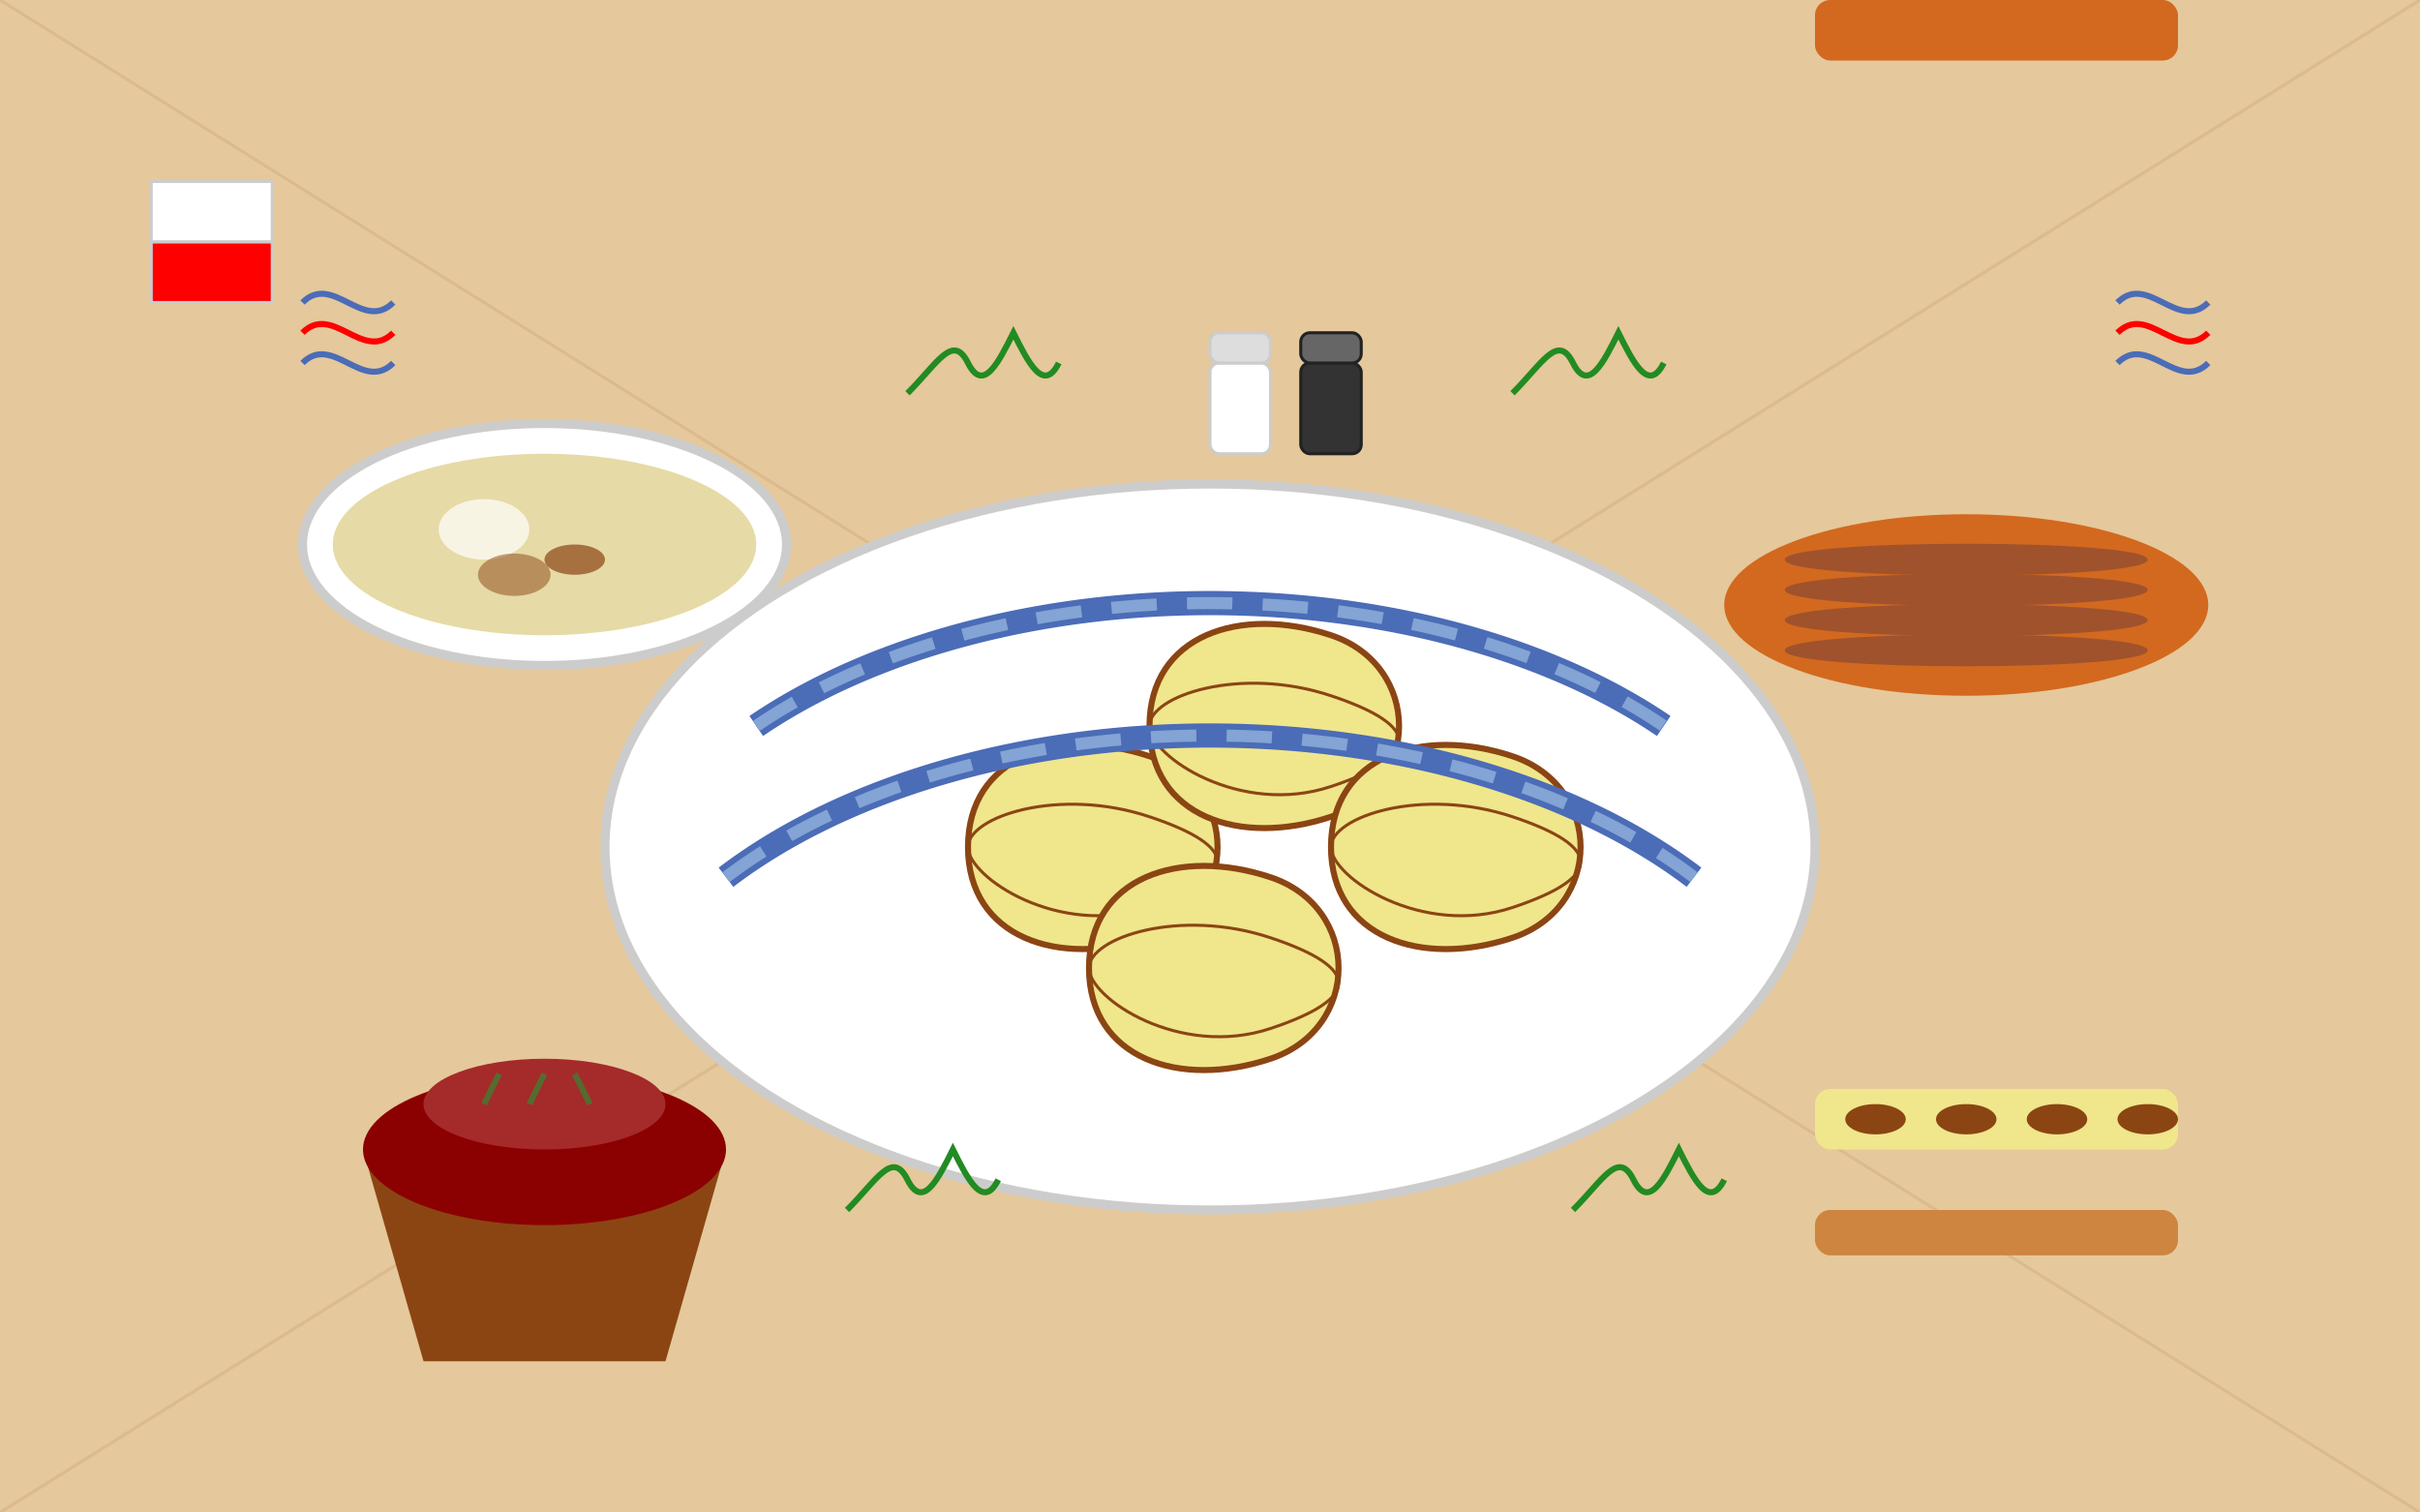 <svg xmlns="http://www.w3.org/2000/svg" viewBox="0 0 800 500" width="800" height="500">
  <!-- Background with wooden texture -->
  <rect width="800" height="500" fill="#F5DEB3" />
  <rect width="800" height="500" fill="#8B4513" opacity="0.05" />
  
  <!-- Table surface pattern -->
  <path d="M0,0 L800,0 L800,500 L0,500 Z" fill="#8B4513" opacity="0.1" />
  <path d="M0,0 L800,500 M800,0 L0,500" stroke="#8B4513" stroke-width="1" opacity="0.1" />
  
  <!-- Main plate with Pierogi -->
  <ellipse cx="400" cy="280" rx="200" ry="120" fill="white" stroke="#CCCCCC" stroke-width="3" />
  
  <!-- Pierogi 1 -->
  <path d="M320,280 C320,250 350,240 380,250 C410,260 410,300 380,310 C350,320 320,310 320,280 Z" fill="#F0E68C" stroke="#8B4513" stroke-width="2" />
  <path d="M320,280 C320,270 350,260 380,270 C410,280 410,290 380,300 C350,310 320,290 320,280" stroke="#8B4513" stroke-width="1" fill="none" />
  
  <!-- Pierogi 2 -->
  <path d="M380,240 C380,210 410,200 440,210 C470,220 470,260 440,270 C410,280 380,270 380,240 Z" fill="#F0E68C" stroke="#8B4513" stroke-width="2" />
  <path d="M380,240 C380,230 410,220 440,230 C470,240 470,250 440,260 C410,270 380,250 380,240" stroke="#8B4513" stroke-width="1" fill="none" />
  
  <!-- Pierogi 3 -->
  <path d="M440,280 C440,250 470,240 500,250 C530,260 530,300 500,310 C470,320 440,310 440,280 Z" fill="#F0E68C" stroke="#8B4513" stroke-width="2" />
  <path d="M440,280 C440,270 470,260 500,270 C530,280 530,290 500,300 C470,310 440,290 440,280" stroke="#8B4513" stroke-width="1" fill="none" />
  
  <!-- Pierogi 4 -->
  <path d="M360,320 C360,290 390,280 420,290 C450,300 450,340 420,350 C390,360 360,350 360,320 Z" fill="#F0E68C" stroke="#8B4513" stroke-width="2" />
  <path d="M360,320 C360,310 390,300 420,310 C450,320 450,330 420,340 C390,350 360,330 360,320" stroke="#8B4513" stroke-width="1" fill="none" />
  
  <!-- Polish pottery decoration on plate rim -->
  <path d="M250,240 A200,120 0 0,1 550,240" stroke="#4b6cb7" stroke-width="8" fill="none" />
  <path d="M250,240 A200,120 0 0,1 550,240" stroke="#83a4d4" stroke-width="4" fill="none" stroke-dasharray="15,10" />
  <path d="M240,290 A205,125 0 0,1 560,290" stroke="#4b6cb7" stroke-width="8" fill="none" />
  <path d="M240,290 A205,125 0 0,1 560,290" stroke="#83a4d4" stroke-width="4" fill="none" stroke-dasharray="15,10" />
  
  <!-- Oscypek (smoked cheese) -->
  <ellipse cx="650" cy="200" rx="80" ry="30" fill="#D2691E" />
  <path d="M590,185 C590,178 710,178 710,185 C710,192 590,192 590,185 Z" fill="#A0522D" />
  <path d="M590,195 C590,188 710,188 710,195 C710,202 590,202 590,195 Z" fill="#A0522D" />
  <path d="M590,205 C590,198 710,198 710,205 C710,212 590,212 590,205 Z" fill="#A0522D" />
  <path d="M590,215 C590,208 710,208 710,215 C710,222 590,222 590,215 Z" fill="#A0522D" />
  
  <!-- Żurek soup -->
  <ellipse cx="180" cy="180" rx="80" ry="40" fill="white" stroke="#CCCCCC" stroke-width="3" />
  <ellipse cx="180" cy="180" rx="70" ry="30" fill="#E6DAA6" />
  <ellipse cx="160" cy="175" rx="15" ry="10" fill="#FFFFFF" opacity="0.7" />
  <ellipse cx="190" cy="185" rx="10" ry="5" fill="#8B4513" opacity="0.7" />
  <ellipse cx="170" cy="190" rx="12" ry="7" fill="#8B4513" opacity="0.5" />
  
  <!-- Bigos in pot -->
  <path d="M120,380 L240,380 L220,450 L140,450 Z" fill="#8B4513" />
  <ellipse cx="180" cy="380" rx="60" ry="25" fill="#8B0000" />
  <path d="M150,370 C150,350 210,350 210,370" stroke="#A52A2A" stroke-width="4" fill="none" />
  <ellipse cx="180" cy="365" rx="40" ry="15" fill="#A52A2A" />
  <path d="M160,365 L165,355 M175,365 L180,355 M195,365 L190,355" stroke="#556B2F" stroke-width="2" />
  
  <!-- Kołacz śląski (cake) -->
  <rect x="600" cy="380" width="120" height="20" rx="5" ry="5" fill="#D2691E" />
  <rect x="600" cy="380" y="360" width="120" height="20" rx="5" ry="5" fill="#F0E68C" />
  <rect x="600" cy="380" y="400" width="120" height="15" rx="5" ry="5" fill="#CD853F" />
  <ellipse cx="620" cy="370" rx="10" ry="5" fill="#8B4513" />
  <ellipse cx="650" cy="370" rx="10" ry="5" fill="#8B4513" />
  <ellipse cx="680" cy="370" rx="10" ry="5" fill="#8B4513" />
  <ellipse cx="710" cy="370" rx="10" ry="5" fill="#8B4513" />
  
  <!-- Herbs and garnish -->
  <path d="M300,130 C310,120 315,110 320,120 C325,130 330,120 335,110 C340,120 345,130 350,120" stroke="#228B22" stroke-width="2" fill="none" />
  <path d="M500,130 C510,120 515,110 520,120 C525,130 530,120 535,110 C540,120 545,130 550,120" stroke="#228B22" stroke-width="2" fill="none" />
  <path d="M280,400 C290,390 295,380 300,390 C305,400 310,390 315,380 C320,390 325,400 330,390" stroke="#228B22" stroke-width="2" fill="none" />
  <path d="M520,400 C530,390 535,380 540,390 C545,400 550,390 555,380 C560,390 565,400 570,390" stroke="#228B22" stroke-width="2" fill="none" />
  
  <!-- Salt and pepper shakers -->
  <rect x="400" y="120" width="20" height="30" rx="3" ry="3" fill="#FFFFFF" stroke="#CCCCCC" stroke-width="1" />
  <rect x="400" y="110" width="20" height="10" rx="3" ry="3" fill="#DDDDDD" stroke="#CCCCCC" stroke-width="1" />
  <rect x="430" y="120" width="20" height="30" rx="3" ry="3" fill="#333333" stroke="#222222" stroke-width="1" />
  <rect x="430" y="110" width="20" height="10" rx="3" ry="3" fill="#666666" stroke="#222222" stroke-width="1" />
  
  <!-- Polish flag motif -->
  <rect x="50" y="60" width="40" height="20" fill="#FFFFFF" stroke="#CCCCCC" stroke-width="1" />
  <rect x="50" y="80" width="40" height="20" fill="#FF0000" stroke="#CCCCCC" stroke-width="1" />
  
  <!-- Decorative Polish folk pattern -->
  <path d="M700,100 C710,90 720,110 730,100" stroke="#4b6cb7" stroke-width="2" fill="none" />
  <path d="M700,110 C710,100 720,120 730,110" stroke="#FF0000" stroke-width="2" fill="none" />
  <path d="M700,120 C710,110 720,130 730,120" stroke="#4b6cb7" stroke-width="2" fill="none" />
  
  <path d="M100,100 C110,90 120,110 130,100" stroke="#4b6cb7" stroke-width="2" fill="none" />
  <path d="M100,110 C110,100 120,120 130,110" stroke="#FF0000" stroke-width="2" fill="none" />
  <path d="M100,120 C110,110 120,130 130,120" stroke="#4b6cb7" stroke-width="2" fill="none" />
</svg>